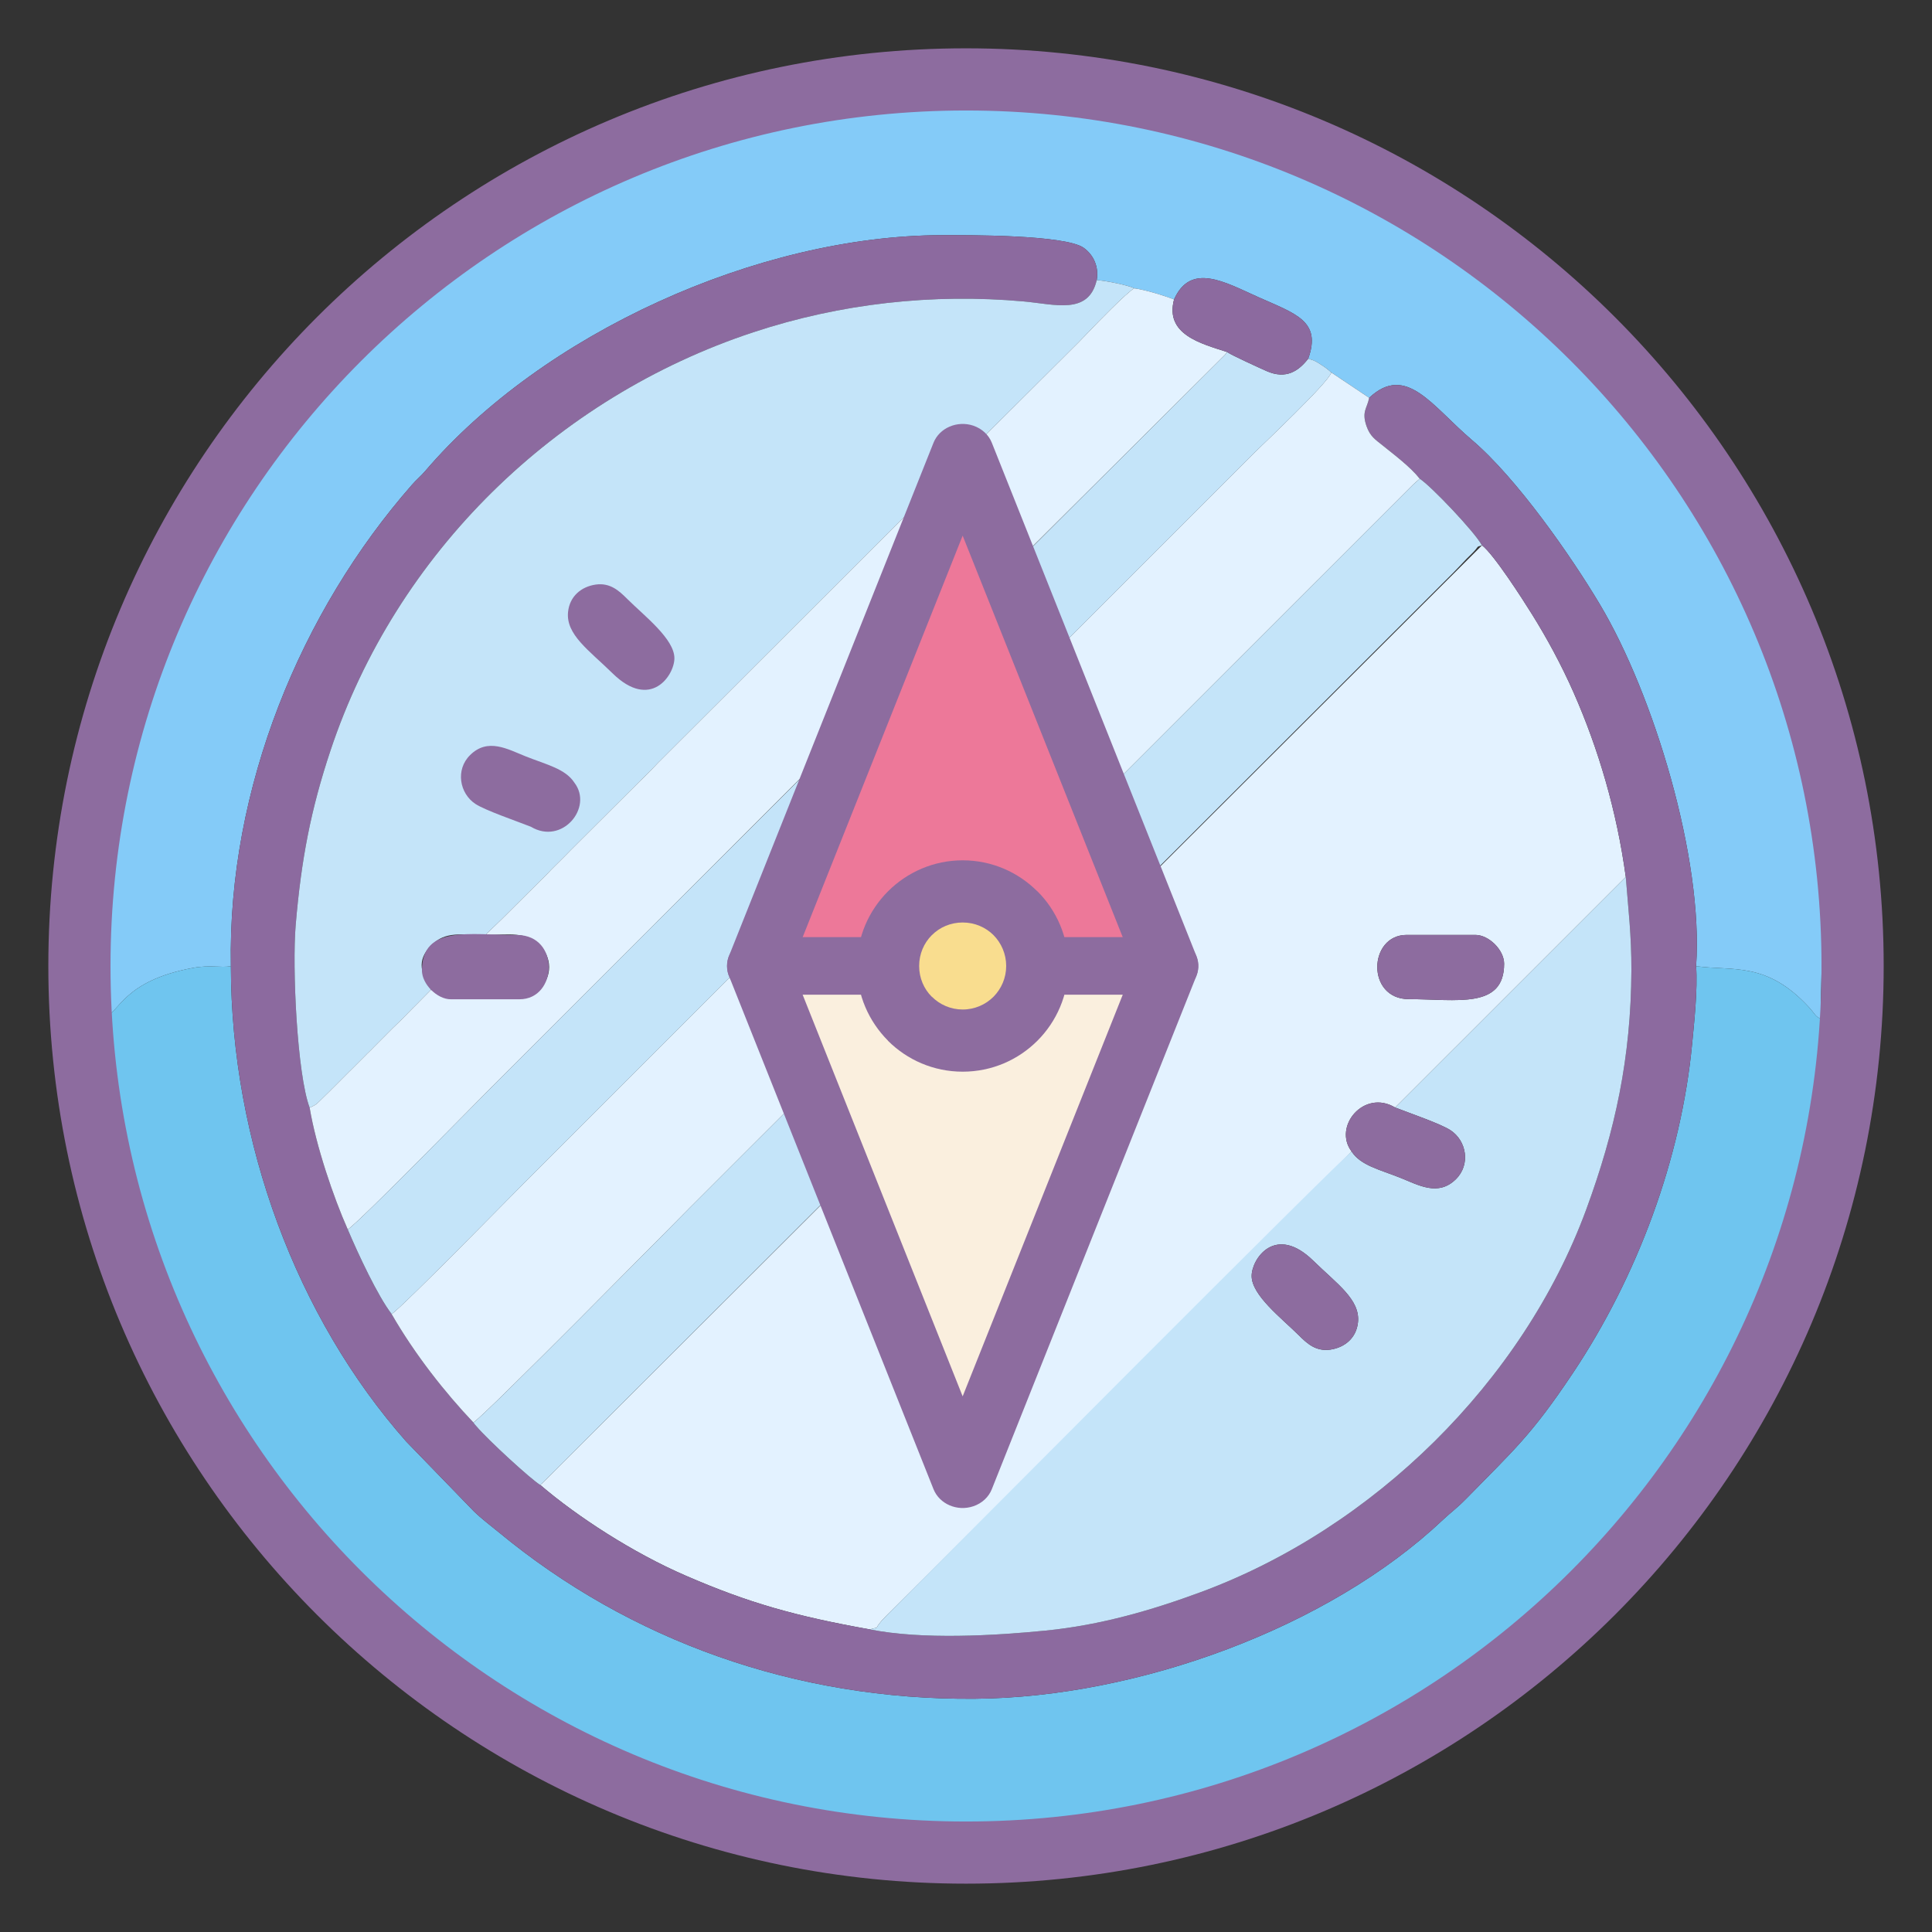 <svg width="100" height="100" viewBox="0 0 100 100" fill="none" xmlns="http://www.w3.org/2000/svg">

<rect x="0" y="0" width="100" height="100" fill="#333333" stroke="none"/>

<path fill-rule="evenodd" clip-rule="evenodd" d="M72.923 51.716C70.705 51.716 70.819 48.391 72.808 48.391H76.362C77.068 48.391 77.853 49.176 77.853 49.882C77.853 52.249 75.383 51.716 72.923 51.716ZM28.04 76.797C28.029 76.777 27.995 76.842 27.971 76.867C29.884 78.503 32.759 80.375 35.507 81.562C38.755 82.97 41.164 83.648 45.021 84.337C45.717 84.136 45.018 84.496 45.9 83.607L69.961 59.605C68.978 58.314 70.597 56.356 72.213 57.325L84.15 45.391C83.687 41.987 82.732 38.755 81.451 35.849C80.818 34.413 80.057 33.015 79.303 31.807C78.794 30.987 77.313 28.686 76.708 28.226L28.04 76.797Z" fill="#E3F2FF"/>
<path fill-rule="evenodd" clip-rule="evenodd" d="M5.412 52.633C6.184 52.446 6.332 50.778 9.979 50.1C10.886 49.931 11.432 50.107 11.951 50.01C11.775 40.762 15.602 31.617 21.317 25.099C21.539 24.842 21.785 24.642 21.992 24.4C28.082 17.258 39.233 12.196 48.738 12.172C50.018 12.169 55.149 12.141 56.1 12.833C56.626 13.213 56.883 13.84 56.765 14.501C57.166 14.511 58.44 14.771 58.709 14.923C59.287 14.999 60.291 15.31 60.768 15.501C61.633 13.563 63.391 14.601 65.131 15.379C67.048 16.238 68.418 16.611 67.712 18.566C68.072 18.67 68.096 18.698 68.394 18.888C68.591 19.019 68.487 18.943 68.66 19.071C68.785 19.168 68.819 19.199 68.909 19.279L70.868 20.59C72.784 18.791 74.13 21.029 76.186 22.773C78.514 24.753 81.331 28.801 82.811 31.285C85.586 35.938 88.181 44.447 87.79 50.01C89.7 50.27 91.43 49.758 93.614 52.117C93.859 52.384 93.479 51.962 93.721 52.239C94.018 52.581 93.915 52.553 94.243 52.747C94.26 48.81 94.499 48.308 93.935 44.118C92.586 34.108 88.161 25.548 81.254 18.511C80.275 17.511 77.577 15.155 76.456 14.376C74.03 12.691 71.892 11.29 69.096 9.923C54.146 2.602 36.261 4.622 22.885 14.636C16.733 19.237 11.726 25.811 8.727 33.018C7.592 35.748 6.623 38.821 6.049 42.156C5.761 43.848 5.62 45.163 5.46 46.959C5.312 48.599 5.412 50.768 5.412 52.633Z" fill="#84CBF8"/>
<path fill-rule="evenodd" clip-rule="evenodd" d="M5.412 52.633C5.537 53.297 5.696 55.83 5.935 57.266C6.665 61.632 8 65.843 9.875 69.597C11.716 73.275 14.225 77.147 17.017 80.112C18.48 81.662 20.342 83.409 21.94 84.7C25.321 87.43 28.099 89.018 32.161 90.879C42.8 95.761 56.422 95.647 67.186 91.028C71.75 89.07 76.933 85.856 80.345 82.406C81.206 81.534 82.23 80.669 83.03 79.704C85.822 76.334 87.51 74.22 89.652 69.936C90.929 67.379 91.842 65.033 92.686 62.079C93.392 59.598 94.243 55.55 94.243 52.747C93.915 52.553 94.018 52.581 93.721 52.239C93.479 51.962 93.859 52.384 93.614 52.117C91.43 49.758 89.7 50.27 87.79 50.01C87.877 51.221 87.687 52.955 87.586 54.01C87.022 59.968 84.749 66.078 81.403 71.085C79.244 74.317 78.352 75.05 75.933 77.531C75.393 78.084 75.113 78.261 74.674 78.676C68.788 84.233 58.914 87.859 50.457 87.928C41.16 88.004 32.587 84.901 25.833 79.323C25.393 78.963 24.906 78.597 24.525 78.223L21.027 74.614C15.363 68.206 11.965 59.12 11.951 50.01C11.432 50.107 10.886 49.931 9.979 50.1C6.332 50.778 6.184 52.446 5.412 52.633Z" fill="#6FC5EF"/>
<path fill-rule="evenodd" clip-rule="evenodd" d="M11.951 50.01C11.965 59.12 15.363 68.206 21.027 74.614L24.525 78.223C24.905 78.597 25.393 78.963 25.833 79.323C32.586 84.901 41.16 88.004 50.457 87.928C58.913 87.859 68.788 84.233 74.674 78.676C75.113 78.261 75.393 78.085 75.933 77.531C78.351 75.05 79.244 74.317 81.403 71.085C84.749 66.079 87.022 59.968 87.586 54.01C87.686 52.955 87.877 51.221 87.79 50.01C88.181 44.447 85.586 35.939 82.811 31.285C81.331 28.801 78.514 24.753 76.186 22.773C74.13 21.03 72.784 18.791 70.868 20.59C70.767 21.14 70.47 21.289 70.729 22.05C70.916 22.594 71.203 22.763 71.559 23.05C72.179 23.552 72.999 24.161 73.487 24.78C74.061 25.147 76.362 27.566 76.708 28.226C77.313 28.687 78.794 30.988 79.303 31.808C80.057 33.015 80.818 34.413 81.452 35.849C82.732 38.755 83.687 41.987 84.15 45.391C84.278 47.038 84.448 48.415 84.441 50.225C84.42 54.74 83.607 58.515 82.099 62.615C78.822 71.507 71.092 79.112 62.131 82.416C59.636 83.337 56.983 84.115 54.128 84.399C51.509 84.659 47.741 84.883 45.022 84.337C41.164 83.648 38.755 82.97 35.507 81.562C32.759 80.375 29.884 78.503 27.971 76.867C27.486 76.579 25.241 74.514 24.667 73.832C24.511 73.642 24.642 73.829 24.504 73.628C23.04 72.088 21.466 70.096 20.272 68.016C19.57 67.113 18.546 64.93 17.999 63.636C17.259 61.968 16.356 59.311 16.027 57.332C15.377 55.605 15.12 50.076 15.304 47.889C15.591 44.471 16.096 41.88 17.1 38.866C20.497 28.638 28.76 20.58 38.984 17.2C43.52 15.701 48.274 15.182 52.976 15.601C54.599 15.746 56.343 16.317 56.765 14.501C56.882 13.84 56.626 13.214 56.1 12.833C55.149 12.141 50.018 12.169 48.737 12.172C39.233 12.196 28.081 17.258 21.992 24.4C21.784 24.642 21.539 24.843 21.317 25.099C15.601 31.617 11.775 40.762 11.951 50.01Z" fill="#8C6A9F"/>
<path fill-rule="evenodd" clip-rule="evenodd" d="M16.027 57.332C16.453 57.148 16.422 57.096 16.771 56.768L17.117 56.429C17.134 56.411 17.158 56.387 17.172 56.37C17.19 56.352 17.214 56.332 17.231 56.314L18.089 55.453C18.107 55.436 18.131 55.411 18.148 55.398L18.951 54.595C18.968 54.578 18.992 54.553 19.006 54.536C19.023 54.519 19.048 54.495 19.065 54.481L19.183 54.367C19.266 54.28 19.259 54.29 19.352 54.194L20.324 53.218C20.342 53.2 20.366 53.176 20.383 53.162L20.733 52.823C20.875 52.681 20.947 52.609 21.075 52.477L21.414 52.131C21.431 52.114 21.459 52.093 21.473 52.076L22.31 51.228C21.823 50.443 21.511 49.734 22.331 48.92C23.072 48.18 23.864 48.395 25.127 48.391L25.884 47.658C25.902 47.644 25.926 47.62 25.943 47.602L28.355 45.201C28.441 45.108 28.428 45.121 28.521 45.025L28.694 44.852C28.94 44.606 29.175 44.378 29.438 44.108C29.455 44.09 29.479 44.066 29.493 44.049C29.511 44.032 29.535 44.007 29.552 43.99L32.995 40.558C33.278 40.281 33.489 40.066 33.742 39.814C33.877 39.675 33.95 39.596 34.078 39.464L36.029 37.516C36.046 37.499 36.071 37.475 36.088 37.458L46.693 26.863L51.038 22.49L55.858 17.687C55.876 17.67 55.9 17.646 55.913 17.628L56.367 17.161C56.727 16.774 58.342 15.117 58.709 14.923C58.439 14.771 57.166 14.511 56.765 14.501C56.343 16.317 54.599 15.746 52.976 15.601C48.274 15.182 43.52 15.701 38.984 17.2C28.76 20.58 20.497 28.638 17.1 38.866C16.096 41.88 15.591 44.471 15.304 47.889C15.12 50.076 15.377 55.605 16.027 57.332Z" fill="#C4E4F9"/>
<path fill-rule="evenodd" clip-rule="evenodd" d="M64.785 66.044C64.785 65.158 66.013 63.335 67.978 65.258C69.207 66.459 70.407 67.265 70.29 68.438C70.207 69.258 69.601 69.749 68.854 69.857C68.11 69.96 67.653 69.542 67.221 69.109C66.325 68.22 64.785 67.04 64.785 66.044ZM72.213 57.325C72.957 57.615 74.576 58.169 75.078 58.501C75.915 59.051 76.12 60.279 75.362 61.03C74.448 61.94 73.428 61.342 72.494 60.968C71.411 60.535 70.428 60.325 69.961 59.605C69.331 60.044 48.769 80.721 45.9 83.607C45.018 84.496 45.717 84.136 45.022 84.337C47.741 84.883 51.509 84.658 54.128 84.399C56.983 84.115 59.636 83.337 62.131 82.416C71.092 79.112 78.822 71.507 82.099 62.615C83.607 58.515 84.42 54.74 84.441 50.225C84.448 48.415 84.278 47.038 84.15 45.391L72.213 57.325Z" fill="#C4E4F9"/>
<path fill-rule="evenodd" clip-rule="evenodd" d="M51.039 22.49L48.167 25.351C47.921 25.607 47.676 25.856 47.434 26.112C47.174 26.368 46.953 26.604 46.693 26.863L36.088 37.458C36.071 37.475 36.047 37.499 36.029 37.516L34.078 39.464C33.95 39.596 33.877 39.675 33.742 39.814C33.49 40.066 33.279 40.281 32.995 40.558L29.552 43.99C29.535 44.007 29.511 44.032 29.494 44.049C29.48 44.066 29.456 44.09 29.438 44.108C29.175 44.378 28.94 44.606 28.694 44.852L28.521 45.025C28.428 45.121 28.442 45.108 28.355 45.201L25.944 47.602C25.926 47.62 25.902 47.644 25.885 47.658L25.127 48.391C26.348 48.391 27.217 48.197 27.93 48.914C28.58 49.561 28.594 50.54 27.933 51.197C27.255 51.872 26.3 51.692 25.127 51.692C23.591 51.692 23.414 51.868 22.311 51.228L21.473 52.076C21.459 52.093 21.432 52.114 21.415 52.131L21.075 52.477C20.947 52.609 20.875 52.681 20.733 52.823L20.383 53.162C20.366 53.176 20.342 53.2 20.325 53.218L19.352 54.194C19.259 54.29 19.266 54.28 19.183 54.367L19.065 54.481C19.048 54.495 19.024 54.519 19.006 54.536C18.992 54.553 18.968 54.578 18.951 54.595L18.148 55.398C18.131 55.411 18.107 55.436 18.09 55.453L17.231 56.314C17.214 56.332 17.19 56.352 17.173 56.37C17.159 56.387 17.134 56.411 17.117 56.429L16.771 56.768C16.422 57.096 16.453 57.148 16.027 57.332C16.356 59.311 17.259 61.968 18 63.636C18.532 63.321 24.577 57.138 25.556 56.159C28.089 53.626 30.535 51.18 33.064 48.651L50.772 30.942L63.311 18.462C63.432 18.334 63.346 18.456 63.512 18.22C62.152 17.781 60.287 17.31 60.768 15.501C60.291 15.31 59.287 14.999 58.709 14.923C58.343 15.117 56.727 16.774 56.367 17.162L55.914 17.628C55.9 17.646 55.876 17.67 55.858 17.687L51.039 22.49Z" fill="#E3F2FF"/>
<path fill-rule="evenodd" clip-rule="evenodd" d="M27.274 61.086C26.634 61.726 20.846 67.635 20.271 68.016C21.465 70.095 23.04 72.088 24.503 73.628C25.112 73.254 34.914 63.303 35.7 62.518L73.126 25.099C73.216 25.012 73.206 25.026 73.306 24.936C73.323 24.922 73.351 24.898 73.368 24.884L73.486 24.78C72.998 24.161 72.178 23.552 71.559 23.05C71.202 22.763 70.915 22.593 70.728 22.05C70.469 21.289 70.766 21.14 70.867 20.59L68.908 19.279C68.77 19.794 65.379 22.981 64.926 23.434L27.274 61.086Z" fill="#E3F2FF"/>
<path fill-rule="evenodd" clip-rule="evenodd" d="M35.7 62.518C34.915 63.304 25.113 73.254 24.504 73.628C24.642 73.829 24.507 73.642 24.666 73.832C25.241 74.514 27.486 76.579 27.971 76.867C27.995 76.842 28.03 76.777 28.04 76.797L73.753 31.112C74.258 30.607 74.68 30.185 75.186 29.68C75.466 29.399 75.653 29.192 75.916 28.918L76.089 28.749C76.666 28.192 76.327 28.348 76.704 28.226C76.362 27.566 74.061 25.147 73.487 24.78L73.369 24.884C73.352 24.898 73.324 24.922 73.307 24.936C73.206 25.026 73.217 25.012 73.127 25.099L35.7 62.518Z" fill="#C4E4F9"/>
<path fill-rule="evenodd" clip-rule="evenodd" d="M33.065 48.651C30.535 51.18 28.089 53.626 25.557 56.159C24.577 57.138 18.533 63.321 18 63.636C18.547 64.93 19.571 67.113 20.273 68.016C20.848 67.635 26.636 61.726 27.276 61.086L64.927 23.434C65.381 22.981 68.772 19.794 68.91 19.279C68.82 19.199 68.785 19.168 68.661 19.071C68.488 18.943 68.592 19.02 68.394 18.888C68.097 18.698 68.073 18.67 67.713 18.566C67.232 19.182 66.581 19.663 65.55 19.203C65.225 19.058 63.748 18.39 63.512 18.22C63.346 18.456 63.433 18.334 63.312 18.462C53.198 28.527 43.161 38.582 33.065 48.651Z" fill="#C4E4F9"/>
<path fill-rule="evenodd" clip-rule="evenodd" d="M60.769 15.501C60.288 17.31 62.153 17.781 63.513 18.22C63.748 18.39 65.225 19.058 65.55 19.203C66.582 19.663 67.232 19.182 67.713 18.566C68.419 16.611 67.049 16.238 65.132 15.38C63.391 14.601 61.634 13.563 60.769 15.501Z" fill="#8C6A9F"/>
<path fill-rule="evenodd" clip-rule="evenodd" d="M72.924 51.716C75.384 51.716 77.854 52.249 77.854 49.882C77.854 49.176 77.069 48.391 76.363 48.391H72.81C70.82 48.391 70.706 51.716 72.924 51.716Z" fill="#8D6C9F"/>
<path fill-rule="evenodd" clip-rule="evenodd" d="M69.961 59.605C70.428 60.324 71.411 60.535 72.494 60.968C73.428 61.342 74.449 61.94 75.362 61.03C76.12 60.279 75.916 59.051 75.078 58.501C74.577 58.169 72.957 57.615 72.213 57.325C70.598 56.356 68.978 58.314 69.961 59.605Z" fill="#8D6C9F"/>
<path fill-rule="evenodd" clip-rule="evenodd" d="M64.785 66.044C64.785 67.04 66.325 68.22 67.221 69.109C67.653 69.542 68.11 69.96 68.854 69.857C69.601 69.749 70.207 69.258 70.29 68.438C70.408 67.265 69.207 66.459 67.979 65.258C66.013 63.335 64.785 65.158 64.785 66.044Z" fill="#8D6C9F"/>
<path fill-rule="evenodd" clip-rule="evenodd" d="M26.77 48.398C24.31 48.398 21.84 47.865 21.84 50.232C21.84 50.937 22.625 51.723 23.331 51.723H26.884C28.874 51.723 28.985 48.398 26.77 48.398Z" fill="#8D6C9F"/>
<path fill-rule="evenodd" clip-rule="evenodd" d="M29.732 40.513C29.265 39.789 28.282 39.578 27.2 39.146C26.265 38.772 25.245 38.177 24.331 39.084C23.57 39.834 23.778 41.066 24.611 41.613C25.117 41.945 26.736 42.499 27.48 42.793C29.092 43.758 30.715 41.8 29.732 40.513Z" fill="#8D6C9F"/>
<path fill-rule="evenodd" clip-rule="evenodd" d="M34.907 34.07C34.907 33.074 33.368 31.894 32.471 31.005C32.039 30.572 31.579 30.153 30.835 30.257C30.091 30.364 29.486 30.859 29.402 31.676C29.285 32.849 30.485 33.655 31.71 34.855C33.679 36.783 34.907 34.956 34.907 34.07Z" fill="#8D6C9F"/>
<path d="M50 2.501C63.117 2.501 74.992 7.816 83.586 16.41C92.181 25.009 97.499 36.883 97.499 50C97.499 63.117 92.181 74.991 83.586 83.586C74.992 92.18 63.117 97.498 50 97.498C36.884 97.498 25.009 92.18 16.411 83.586C7.816 74.991 2.502 63.117 2.502 50C2.502 36.883 7.816 25.009 16.411 16.41C25.009 7.816 36.884 2.501 50 2.501ZM81.313 18.687C73.3 10.674 62.228 5.719 50 5.719C37.773 5.719 26.701 10.674 18.688 18.687C10.674 26.701 5.72 37.772 5.72 50C5.72 62.227 10.674 73.299 18.688 81.313C26.701 89.326 37.769 94.281 50 94.281C62.228 94.281 73.3 89.326 81.313 81.313C89.326 73.299 94.281 62.227 94.281 50C94.281 37.769 89.326 26.701 81.313 18.687Z" fill="#8D6C9F"/>
<path fill-rule="evenodd" clip-rule="evenodd" d="M49.828 23.427L55.121 36.714L60.419 50H49.828H39.24L44.534 36.714L49.828 23.427Z" fill="#ED7899"/>
<path d="M51.336 22.915L61.927 49.488C62.231 50.256 61.802 51.111 60.972 51.391C60.788 51.453 60.602 51.484 60.418 51.484H39.24C38.35 51.484 37.631 50.82 37.631 50C37.631 49.789 37.676 49.588 37.762 49.405L48.319 22.915C48.627 22.147 49.547 21.753 50.381 22.033C50.841 22.192 51.18 22.521 51.336 22.915ZM53.616 37.226L49.827 27.725L41.544 48.512H58.114L53.616 37.226Z" fill="#8D6C9F"/>
<path fill-rule="evenodd" clip-rule="evenodd" d="M49.828 76.573L55.121 63.286L60.419 50H49.828H39.24L44.534 63.286L49.828 76.573Z" fill="#FAEFDE"/>
<path d="M49.827 72.275L58.114 51.484H41.544L49.827 72.275ZM56.63 63.795L51.336 77.081C51.18 77.476 50.841 77.808 50.381 77.963C49.547 78.247 48.627 77.849 48.319 77.081L37.762 50.592C37.676 50.412 37.631 50.211 37.631 50C37.631 49.18 38.35 48.512 39.24 48.512H60.418C60.602 48.516 60.788 48.543 60.972 48.606C61.802 48.889 62.231 49.74 61.927 50.509L56.63 63.795Z" fill="#8D6C9F"/>
<path d="M49.828 53.861C51.961 53.861 53.689 52.133 53.689 50C53.689 47.867 51.961 46.139 49.828 46.139C47.696 46.139 45.967 47.867 45.967 50C45.967 52.133 47.696 53.861 49.828 53.861Z" fill="#F9DD8F"/>
<path d="M49.828 44.53C51.333 44.53 52.699 45.142 53.692 46.135L53.696 46.132C54.685 47.121 55.298 48.488 55.298 50C55.298 51.508 54.685 52.879 53.696 53.868C52.706 54.858 51.34 55.47 49.828 55.47C48.319 55.47 46.949 54.858 45.959 53.868L45.963 53.865C44.973 52.872 44.357 51.505 44.357 50C44.357 48.495 44.97 47.132 45.959 46.139L45.966 46.132C46.959 45.142 48.326 44.53 49.828 44.53ZM51.423 48.401C51.018 47.997 50.454 47.748 49.828 47.748C49.201 47.748 48.637 47.997 48.236 48.401L48.229 48.405C47.824 48.81 47.575 49.374 47.575 50C47.575 50.626 47.824 51.19 48.229 51.592H48.236C48.644 52 49.208 52.252 49.828 52.252C50.45 52.252 51.014 52 51.423 51.592C51.828 51.183 52.08 50.619 52.08 50C52.08 49.377 51.828 48.81 51.423 48.401Z" fill="#8D6C9F"/>


</svg>

